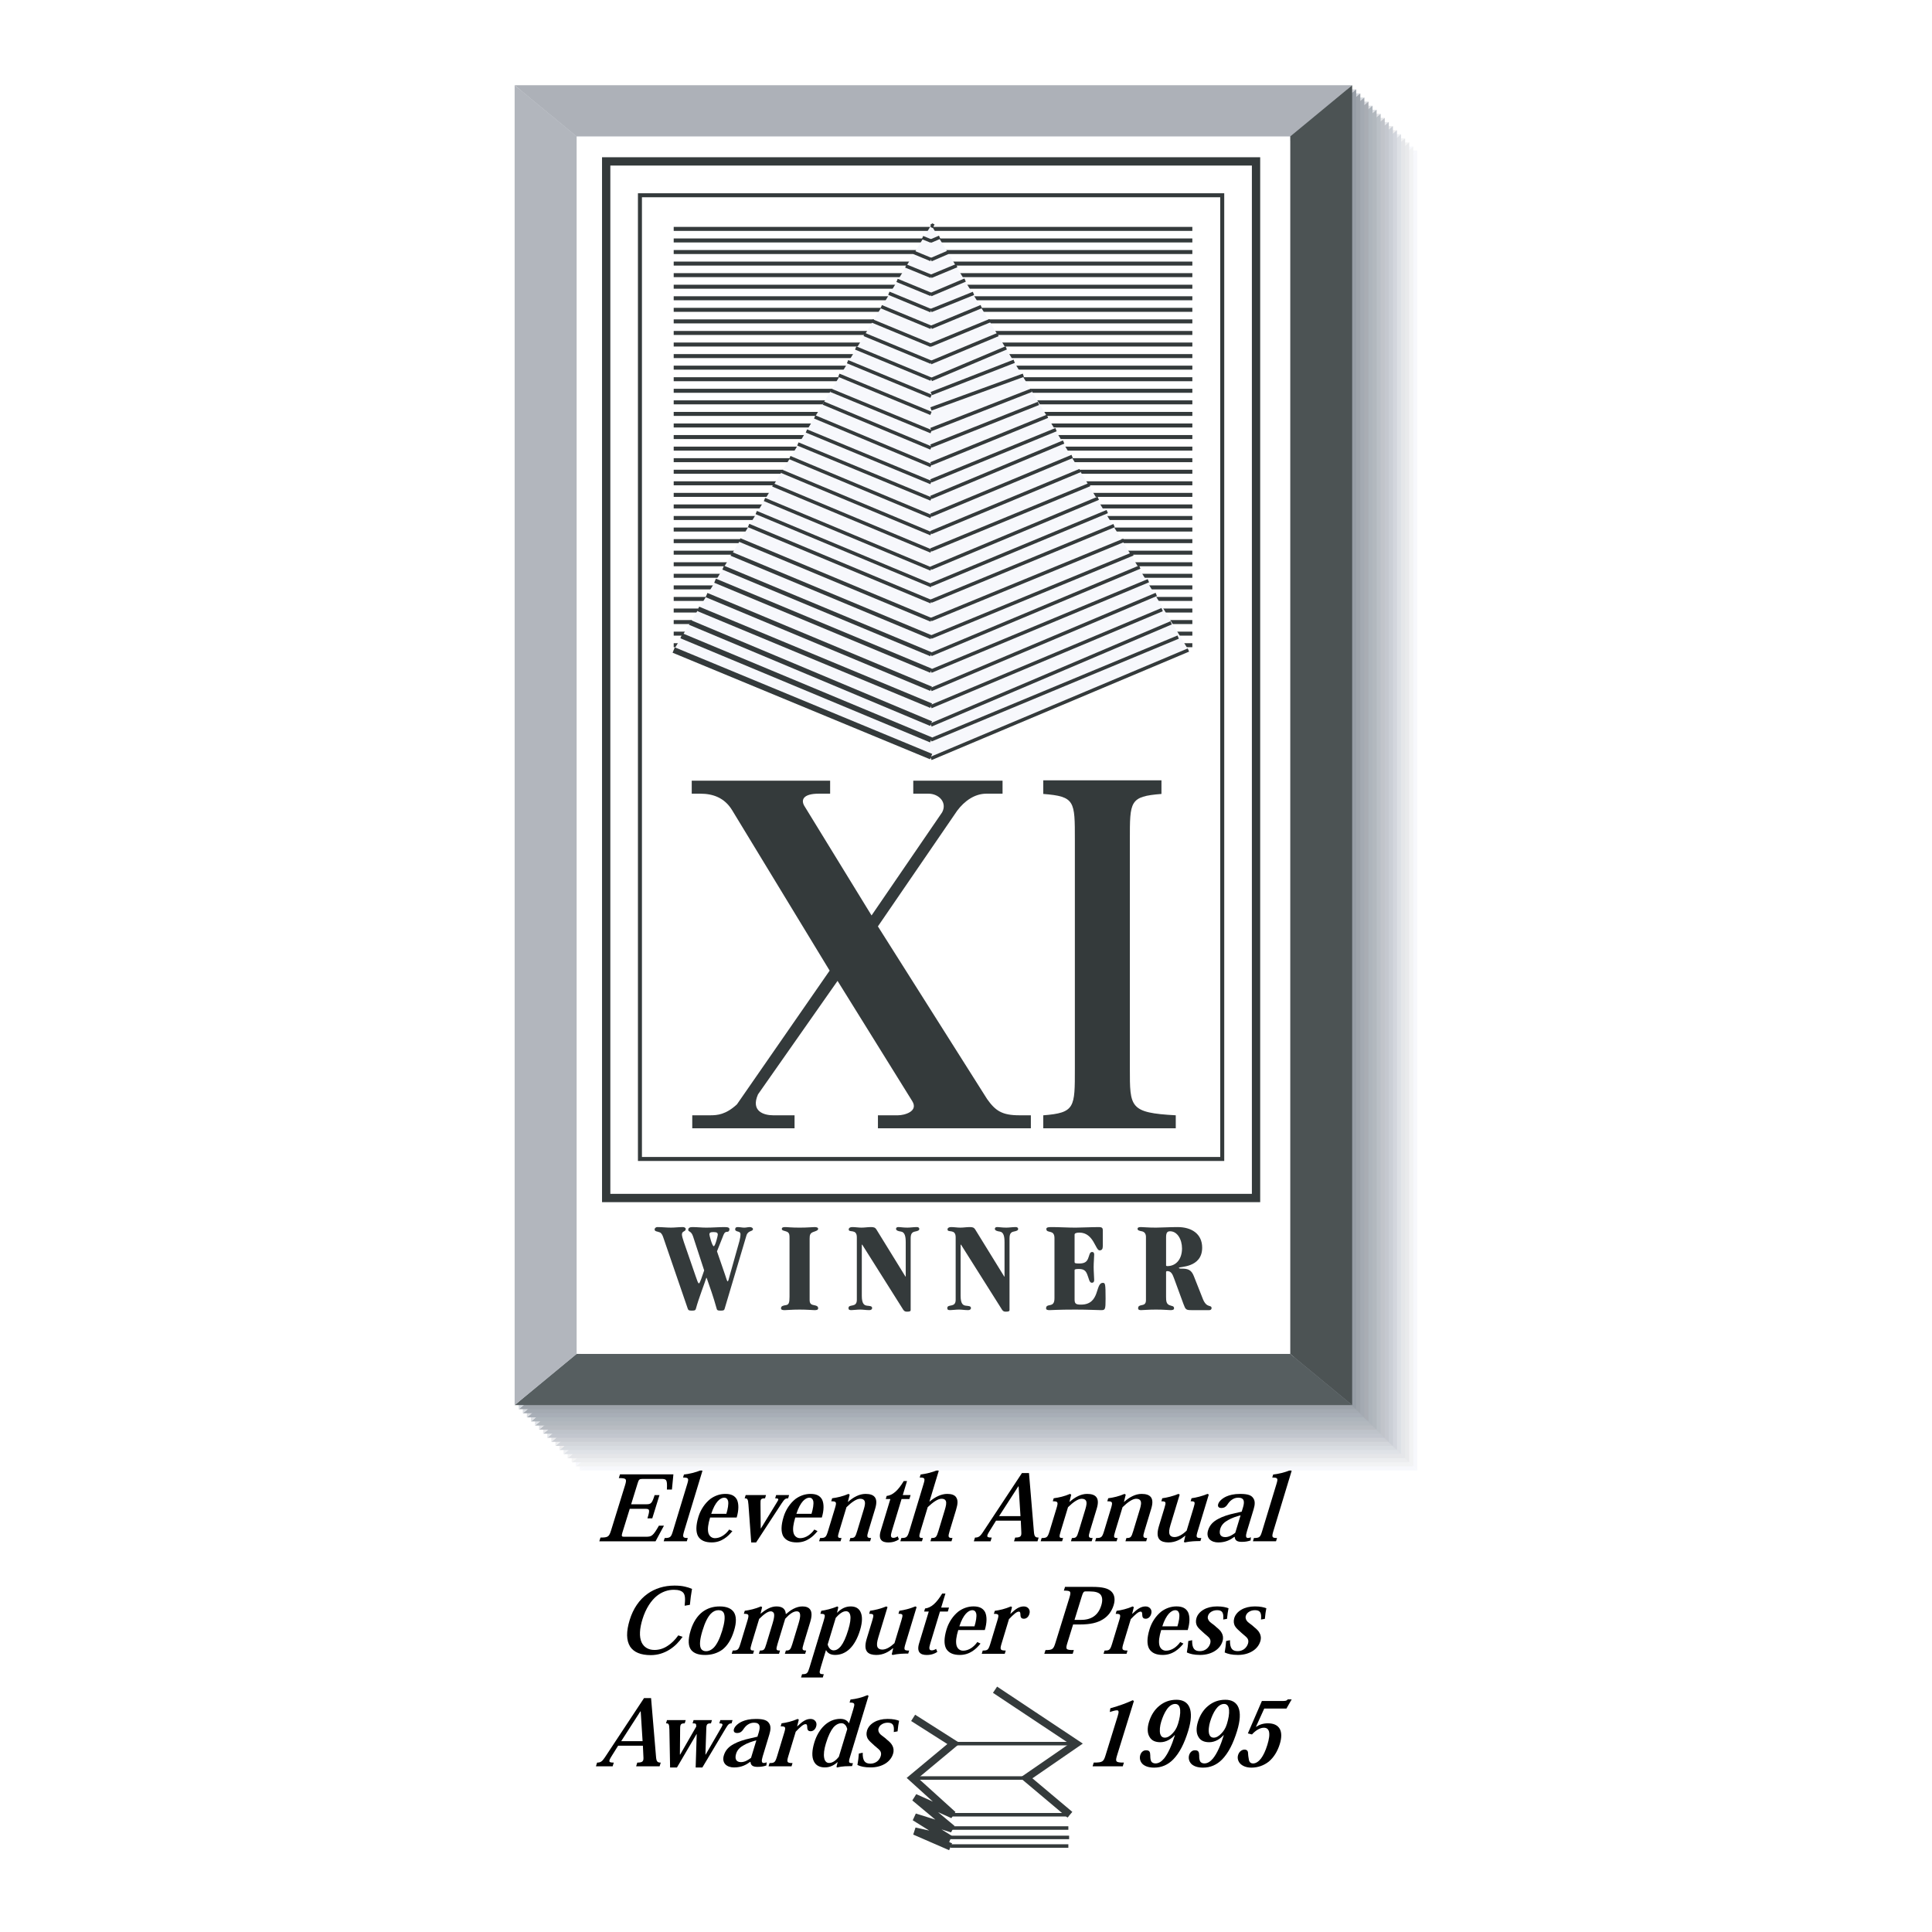 <?xml version="1.0" encoding="utf-8"?>
<!-- Generator: Adobe Illustrator 13.0.0, SVG Export Plug-In . SVG Version: 6.00 Build 14948)  -->
<!DOCTYPE svg PUBLIC "-//W3C//DTD SVG 1.0//EN" "http://www.w3.org/TR/2001/REC-SVG-20010904/DTD/svg10.dtd">
<svg version="1.0" id="Layer_1" xmlns="http://www.w3.org/2000/svg" xmlns:xlink="http://www.w3.org/1999/xlink" x="0px" y="0px"
	 width="192.756px" height="192.756px" viewBox="0 0 192.756 192.756" enable-background="new 0 0 192.756 192.756"
	 xml:space="preserve">
<g>
	<polygon fill-rule="evenodd" clip-rule="evenodd" fill="#FFFFFF" points="0,0 192.756,0 192.756,192.756 0,192.756 0,0 	"/>
	<path fill-rule="evenodd" clip-rule="evenodd" d="M59.795,153.775l0.115-0.373c0.761,0,0.861-0.078,1.063-0.734l1.382-4.465
		c0.204-0.656,0.147-0.734-0.614-0.734l0.115-0.371h5.329l-0.147,1.516h-0.503c0.055-1.023-0.05-1.062-0.581-1.062h-1.845
		c-0.328,0-0.376,0.064-0.493,0.438l-0.646,2.09h1.54c0.437,0,0.55-0.102,0.801-0.912h0.485l-0.718,2.316h-0.483
		c0.271-0.875,0.217-0.949-0.22-0.949H62.83l-0.74,2.391c-0.111,0.355-0.039,0.396,0.163,0.396h2.181
		c0.567,0,0.709-0.057,1.308-1.109h0.503l-0.842,1.564H59.795L59.795,153.775L59.795,153.775z"/>
	<path fill-rule="evenodd" clip-rule="evenodd" d="M68.565,148.064c0.168-0.559,0.156-0.65-0.416-0.65l0.089-0.301
		c0.534-0.059,1.111-0.195,1.73-0.438l0.114,0.068l-1.817,5.986c-0.185,0.619-0.167,0.719,0.356,0.719l-0.098,0.326h-2.308
		l0.1-0.326c0.579,0,0.643-0.1,0.833-0.725L68.565,148.064L68.565,148.064L68.565,148.064z"/>
	<path fill-rule="evenodd" clip-rule="evenodd" d="M70.845,151.408c-0.194,0.641-0.268,1.145-0.172,1.531
		c0.093,0.334,0.349,0.525,0.66,0.525c0.263,0,0.551-0.086,0.822-0.27c0.21-0.146,0.418-0.334,0.597-0.592l0.317,0.156
		c-0.223,0.277-0.485,0.549-0.818,0.76c-0.34,0.223-0.751,0.371-1.246,0.369c-0.622,0-1.109-0.176-1.372-0.639
		c-0.206-0.412-0.221-1.023,0.05-1.918c0.221-0.725,0.655-1.355,1.178-1.771c0.439-0.326,0.957-0.512,1.507-0.512
		c0.591,0,0.956,0.189,1.158,0.574c0.196,0.422,0.186,1.068-0.029,1.785H70.845L70.845,151.408L70.845,151.408L70.845,151.408z
		 M72.469,151.033c0.146-0.484,0.236-0.977,0.174-1.277c-0.056-0.197-0.164-0.332-0.401-0.332c-0.183,0-0.41,0.109-0.63,0.346
		c-0.229,0.254-0.464,0.672-0.652,1.264H72.469L72.469,151.033L72.469,151.033z"/>
	<path fill-rule="evenodd" clip-rule="evenodd" d="M74.949,153.889l-0.275-3.762c-0.044-0.594-0.112-0.637-0.378-0.637l0.101-0.326
		h2.029l-0.098,0.326c-0.424,0-0.463,0.092-0.453,0.527l0.023,2.473h0.02l1.603-2.617c0.191-0.299,0.208-0.383-0.183-0.383
		l0.099-0.326h1.293l-0.098,0.326c-0.247,0-0.347,0.049-0.632,0.477l-2.562,3.922H74.949L74.949,153.889L74.949,153.889z"/>
	<path fill-rule="evenodd" clip-rule="evenodd" d="M79.342,151.408c-0.193,0.641-0.269,1.145-0.172,1.531
		c0.092,0.334,0.346,0.525,0.659,0.525c0.263,0,0.553-0.086,0.823-0.27c0.211-0.146,0.417-0.334,0.595-0.592l0.317,0.156
		c-0.223,0.277-0.485,0.549-0.815,0.76c-0.343,0.223-0.753,0.371-1.248,0.369c-0.619,0-1.107-0.176-1.372-0.639
		c-0.206-0.412-0.221-1.023,0.052-1.918c0.221-0.725,0.655-1.355,1.176-1.771c0.44-0.326,0.958-0.512,1.508-0.512
		c0.593,0,0.956,0.189,1.16,0.574c0.196,0.422,0.186,1.068-0.033,1.785H79.342L79.342,151.408L79.342,151.408L79.342,151.408z
		 M80.965,151.033c0.146-0.484,0.236-0.977,0.174-1.277c-0.056-0.197-0.164-0.332-0.4-0.332c-0.183,0-0.408,0.109-0.631,0.346
		c-0.229,0.254-0.462,0.672-0.653,1.264H80.965L80.965,151.033L80.965,151.033z"/>
	<path fill-rule="evenodd" clip-rule="evenodd" d="M86.641,152.746c-0.178,0.588-0.167,0.703,0.269,0.703l-0.098,0.326h-2.069
		l0.098-0.326c0.437,0,0.49-0.07,0.689-0.725l0.661-2.178c0.106-0.352,0.158-0.652,0.048-0.832
		c-0.074-0.115-0.203-0.182-0.431-0.182c-0.348,0-0.846,0.34-1.356,0.844l-0.713,2.354c-0.198,0.652-0.198,0.719,0.22,0.719
		l-0.098,0.326h-2.14l0.099-0.326c0.535,0,0.604-0.078,0.8-0.725l0.68-2.238c0.19-0.625,0.157-0.705-0.369-0.701l0.092-0.303
		c0.501-0.064,1.08-0.195,1.626-0.434l0.123,0.07l-0.179,0.725h0.019c0.548-0.488,1.146-0.795,1.743-0.795
		c0.447,0,0.755,0.104,0.923,0.322c0.18,0.23,0.206,0.596,0.038,1.148L86.641,152.746L86.641,152.746L86.641,152.746z"/>
	<path fill-rule="evenodd" clip-rule="evenodd" d="M88.463,149.25c0.593-0.062,1.137-0.533,1.704-1.486h0.327l-0.425,1.4h0.781
		l-0.119,0.393h-0.782l-0.972,3.203c-0.145,0.473-0.123,0.67,0.161,0.67c0.136,0,0.278-0.049,0.425-0.148l0.122,0.301
		c-0.263,0.182-0.598,0.307-1.067,0.307c-0.607,0-1.019-0.271-0.751-1.154l0.965-3.178h-0.46L88.463,149.25L88.463,149.25
		L88.463,149.25z"/>
	<path fill-rule="evenodd" clip-rule="evenodd" d="M92.137,148.078c0.18-0.59,0.142-0.664-0.379-0.664l0.093-0.301
		c0.513-0.07,1.098-0.199,1.693-0.438l0.115,0.072l-0.93,3.064h0.021c0.537-0.455,1.155-0.764,1.754-0.764
		c0.416,0,0.723,0.102,0.872,0.312c0.218,0.301,0.194,0.67,0.005,1.295l-0.631,2.078c-0.183,0.605-0.171,0.715,0.278,0.715
		l-0.098,0.326H92.83l0.097-0.326c0.44,0,0.509-0.07,0.708-0.725l0.61-2.016c0.143-0.467,0.206-0.762,0.117-0.967
		c-0.064-0.135-0.197-0.209-0.423-0.209c-0.381,0-0.871,0.361-1.38,0.84l-0.714,2.357c-0.199,0.652-0.165,0.719,0.236,0.719
		l-0.098,0.326h-2.155l0.1-0.326c0.535,0,0.606-0.086,0.802-0.725L92.137,148.078L92.137,148.078L92.137,148.078z"/>
	<path fill-rule="evenodd" clip-rule="evenodd" d="M99.372,151.719l-0.625,1.006c-0.359,0.574-0.355,0.678,0.197,0.678l-0.115,0.373
		h-1.668l0.113-0.373c0.326,0,0.494-0.088,0.769-0.506l3.917-5.93h0.703l0.486,5.803c0.04,0.533,0.134,0.633,0.477,0.633
		l-0.114,0.373h-2.343l0.116-0.373c0.57,0,0.641-0.146,0.61-0.594l-0.05-1.09H99.372L99.372,151.719L99.372,151.719L99.372,151.719z
		 M101.628,148.297h-0.034l-1.913,2.967h2.133L101.628,148.297L101.628,148.297L101.628,148.297z"/>
	<path fill-rule="evenodd" clip-rule="evenodd" d="M108.745,152.746c-0.178,0.588-0.165,0.703,0.269,0.703l-0.099,0.326h-2.067
		l0.098-0.326c0.436,0,0.49-0.07,0.688-0.725l0.661-2.178c0.106-0.352,0.157-0.652,0.049-0.832
		c-0.075-0.115-0.204-0.182-0.432-0.182c-0.35,0-0.846,0.34-1.356,0.844l-0.715,2.354c-0.195,0.652-0.199,0.719,0.224,0.719
		l-0.099,0.326h-2.141l0.1-0.326c0.534,0,0.605-0.078,0.802-0.725l0.679-2.238c0.189-0.625,0.154-0.705-0.369-0.701l0.091-0.303
		c0.501-0.064,1.082-0.195,1.625-0.434l0.124,0.07l-0.177,0.725h0.016c0.548-0.488,1.146-0.795,1.743-0.795
		c0.447,0,0.756,0.104,0.924,0.322c0.181,0.23,0.207,0.596,0.039,1.148L108.745,152.746L108.745,152.746L108.745,152.746z"/>
	<path fill-rule="evenodd" clip-rule="evenodd" d="M114.184,152.746c-0.18,0.588-0.166,0.703,0.268,0.703l-0.098,0.326h-2.069
		l0.098-0.326c0.438,0,0.49-0.07,0.689-0.725l0.661-2.178c0.105-0.352,0.158-0.652,0.048-0.832
		c-0.074-0.115-0.204-0.182-0.432-0.182c-0.347,0-0.844,0.34-1.354,0.844l-0.716,2.354c-0.196,0.652-0.198,0.719,0.223,0.719
		l-0.099,0.326h-2.141l0.1-0.326c0.534,0,0.605-0.078,0.802-0.725l0.679-2.238c0.19-0.625,0.156-0.705-0.369-0.701l0.093-0.303
		c0.501-0.064,1.08-0.195,1.625-0.434l0.123,0.07l-0.178,0.725h0.018c0.548-0.488,1.145-0.795,1.742-0.795
		c0.448,0,0.755,0.104,0.925,0.322c0.179,0.23,0.205,0.596,0.037,1.148L114.184,152.746L114.184,152.746L114.184,152.746z"/>
	<path fill-rule="evenodd" clip-rule="evenodd" d="M119.766,153.752c-0.256,0-0.499,0.006-0.74,0.023
		c-0.267,0.018-0.532,0.051-0.812,0.113l-0.097-0.051l0.144-0.615h-0.025c-0.418,0.357-0.956,0.666-1.655,0.666
		c-0.407,0-0.716-0.09-0.899-0.293c-0.226-0.256-0.251-0.688-0.058-1.328l0.551-1.814c0.183-0.6,0.169-0.668-0.308-0.668
		l0.092-0.303c0.453-0.059,1.064-0.205,1.614-0.434l0.126,0.066l-0.917,3.023c-0.131,0.434-0.174,0.738-0.09,0.951
		c0.071,0.174,0.242,0.266,0.48,0.266c0.382,0,0.796-0.238,1.22-0.641l0.688-2.27c0.185-0.605,0.166-0.66-0.29-0.66l0.091-0.303
		c0.46-0.061,1.054-0.209,1.596-0.434l0.126,0.066l-1.103,3.639c-0.193,0.629-0.171,0.701,0.356,0.701L119.766,153.752
		L119.766,153.752L119.766,153.752z"/>
	<path fill-rule="evenodd" clip-rule="evenodd" d="M124.401,152.799c-0.145,0.475-0.093,0.648,0.109,0.648
		c0.092,0,0.194-0.027,0.291-0.074l-0.028,0.316c-0.255,0.09-0.512,0.143-0.883,0.143c-0.486,0-0.677-0.162-0.703-0.498h-0.036
		c-0.404,0.299-0.871,0.555-1.606,0.555c-0.333,0-0.654-0.098-0.861-0.307c-0.191-0.197-0.277-0.5-0.154-0.9
		c0.146-0.48,0.458-0.854,1.013-1.141c0.42-0.229,0.983-0.424,1.677-0.57l0.663-0.152l0.133-0.432
		c0.08-0.27,0.116-0.508,0.062-0.678c-0.065-0.188-0.231-0.285-0.535-0.285c-0.271,0-0.463,0.08-0.657,0.217
		c-0.163,0.113-0.299,0.275-0.443,0.492c-0.138,0.199-0.301,0.318-0.597,0.318s-0.369-0.184-0.307-0.389
		c0.084-0.277,0.394-0.566,0.808-0.756c0.323-0.143,0.741-0.258,1.389-0.258c0.782,0,1.128,0.139,1.314,0.443
		c0.181,0.262,0.164,0.633,0.023,1.094L124.401,152.799L124.401,152.799L124.401,152.799L124.401,152.799z M123.772,151.184
		c-0.423,0.113-0.865,0.254-1.229,0.469c-0.372,0.201-0.666,0.453-0.794,0.871c-0.074,0.254-0.074,0.461,0.005,0.607
		c0.079,0.141,0.238,0.227,0.486,0.227c0.401,0,0.745-0.24,1.002-0.428L123.772,151.184L123.772,151.184L123.772,151.184z"/>
	<path fill-rule="evenodd" clip-rule="evenodd" d="M127.351,148.064c0.168-0.559,0.157-0.65-0.417-0.65l0.092-0.301
		c0.534-0.059,1.109-0.195,1.728-0.438l0.115,0.068l-1.815,5.986c-0.188,0.619-0.166,0.719,0.357,0.719l-0.102,0.326h-2.304
		l0.098-0.326c0.581,0,0.645-0.1,0.833-0.725L127.351,148.064L127.351,148.064L127.351,148.064z"/>
	<path fill-rule="evenodd" clip-rule="evenodd" d="M68.103,163.309c-0.378,0.533-0.793,0.953-1.283,1.262
		c-0.58,0.371-1.222,0.561-1.891,0.561c-1.01,0-1.687-0.291-2.056-0.84c-0.397-0.637-0.405-1.51-0.043-2.686
		c0.342-1.107,0.949-2.01,1.791-2.605c0.71-0.506,1.62-0.807,2.67-0.807c0.403,0,0.737,0.029,1.066,0.109
		c0.24,0.053,0.464,0.127,0.686,0.221c-0.09,0.518-0.164,1.027-0.213,1.588l-0.523,0.092c0.066-0.654,0.064-1.066-0.138-1.297
		c-0.16-0.18-0.435-0.295-0.94-0.295c-0.593,0-1.167,0.195-1.689,0.605c-0.575,0.461-1.108,1.254-1.439,2.326
		c-0.288,0.932-0.352,1.758-0.078,2.336c0.218,0.451,0.659,0.736,1.27,0.736c0.446,0,0.884-0.121,1.307-0.402
		c0.387-0.246,0.747-0.594,1.074-1.053L68.103,163.309L68.103,163.309L68.103,163.309z"/>
	<path fill-rule="evenodd" clip-rule="evenodd" d="M70.32,165.115c-0.607,0-1.049-0.148-1.332-0.463
		c-0.329-0.383-0.373-1.027-0.082-1.986c0.248-0.818,0.665-1.459,1.204-1.865c0.475-0.34,1.013-0.527,1.693-0.527
		c0.684,0,1.136,0.189,1.402,0.555c0.271,0.402,0.285,1.029,0.039,1.838c-0.288,0.949-0.698,1.555-1.188,1.928
		c-0.505,0.359-1.08,0.521-1.727,0.521H70.32L70.32,165.115L70.32,165.115L70.32,165.115z M71.68,160.648
		c-0.269,0-0.52,0.109-0.759,0.35c-0.307,0.326-0.583,0.857-0.837,1.697c-0.259,0.846-0.296,1.389-0.185,1.699
		c0.083,0.223,0.271,0.346,0.549,0.346c0.275,0,0.533-0.123,0.755-0.346c0.304-0.309,0.591-0.854,0.85-1.699
		c0.253-0.84,0.297-1.371,0.188-1.697c-0.087-0.24-0.278-0.35-0.551-0.35H71.68L71.68,160.648L71.68,160.648z"/>
	<path fill-rule="evenodd" clip-rule="evenodd" d="M80.178,163.99c-0.188,0.613-0.147,0.684,0.252,0.684l-0.098,0.324h-2.025
		l0.101-0.324c0.379,0,0.466-0.074,0.641-0.645l0.629-2.072c0.104-0.35,0.172-0.65,0.152-0.863c-0.021-0.209-0.122-0.33-0.349-0.33
		c-0.331,0-0.708,0.264-1.142,0.744l-0.755,2.482c-0.19,0.633-0.156,0.684,0.239,0.684l-0.098,0.324h-2.009l0.098-0.324
		c0.409,0,0.465-0.064,0.641-0.645l0.623-2.053c0.128-0.428,0.188-0.721,0.155-0.941c-0.03-0.152-0.14-0.271-0.343-0.271
		c-0.271,0-0.653,0.262-1.15,0.758l-0.749,2.465c-0.188,0.621-0.16,0.688,0.242,0.688l-0.098,0.324h-2.133l0.1-0.324
		c0.52,0,0.584-0.074,0.783-0.725l0.68-2.24c0.19-0.625,0.158-0.703-0.351-0.699l0.09-0.303c0.477-0.064,1.061-0.195,1.617-0.434
		l0.116,0.072l-0.159,0.648h0.017c0.434-0.365,0.989-0.721,1.568-0.721c0.342,0,0.575,0.084,0.723,0.227
		c0.13,0.129,0.202,0.301,0.21,0.523h0.038c0.415-0.363,0.977-0.75,1.627-0.75c0.362,0,0.652,0.105,0.797,0.357
		c0.146,0.244,0.151,0.621-0.023,1.197L80.178,163.99L80.178,163.99L80.178,163.99z"/>
	<path fill-rule="evenodd" clip-rule="evenodd" d="M81.886,166.35c-0.184,0.607-0.16,0.686,0.303,0.686l-0.098,0.326h-2.169
		l0.099-0.326c0.498,0,0.564-0.082,0.75-0.691l1.406-4.635c0.187-0.619,0.183-0.699-0.328-0.699l0.092-0.303
		c0.428-0.055,1.047-0.205,1.6-0.434l0.098,0.076l-0.126,0.547h0.014c0.408-0.402,0.825-0.623,1.352-0.623
		c0.429,0,0.781,0.15,0.97,0.539c0.19,0.371,0.224,0.953-0.043,1.836c-0.25,0.814-0.6,1.451-1.05,1.877
		c-0.405,0.377-0.883,0.586-1.433,0.586c-0.494,0-0.764-0.205-0.901-0.469h-0.018L81.886,166.35L81.886,166.35L81.886,166.35
		L81.886,166.35z M82.577,164.072c0.088,0.346,0.31,0.586,0.603,0.586c0.215,0,0.464-0.111,0.725-0.434
		c0.241-0.312,0.483-0.812,0.724-1.607c0.203-0.676,0.264-1.143,0.205-1.443c-0.057-0.291-0.212-0.422-0.438-0.422
		c-0.355,0-0.72,0.332-1.013,0.66L82.577,164.072L82.577,164.072L82.577,164.072z"/>
	<path fill-rule="evenodd" clip-rule="evenodd" d="M90.616,164.977c-0.254,0-0.497,0.006-0.739,0.021
		c-0.266,0.021-0.533,0.053-0.812,0.117l-0.096-0.053l0.145-0.617h-0.028c-0.419,0.359-0.953,0.67-1.654,0.67
		c-0.409,0-0.716-0.092-0.899-0.295c-0.225-0.256-0.253-0.686-0.059-1.326l0.553-1.816c0.181-0.6,0.167-0.668-0.311-0.668
		l0.092-0.303c0.453-0.059,1.065-0.205,1.616-0.434l0.124,0.066l-0.917,3.023c-0.13,0.434-0.174,0.738-0.09,0.953
		c0.072,0.17,0.244,0.264,0.48,0.264c0.383,0,0.797-0.24,1.222-0.641l0.689-2.27c0.182-0.604,0.164-0.66-0.292-0.66l0.092-0.303
		c0.458-0.061,1.054-0.207,1.594-0.434l0.126,0.066l-1.104,3.637c-0.191,0.631-0.17,0.703,0.357,0.703L90.616,164.977
		L90.616,164.977L90.616,164.977z"/>
	<path fill-rule="evenodd" clip-rule="evenodd" d="M92.295,160.477c0.592-0.062,1.137-0.533,1.706-1.486h0.325l-0.425,1.4h0.781
		l-0.118,0.391h-0.782l-0.972,3.205c-0.145,0.471-0.125,0.67,0.16,0.67c0.136,0,0.278-0.051,0.424-0.148l0.122,0.301
		c-0.262,0.182-0.596,0.307-1.067,0.307c-0.607,0-1.017-0.273-0.751-1.156l0.965-3.178h-0.461L92.295,160.477L92.295,160.477
		L92.295,160.477z"/>
	<path fill-rule="evenodd" clip-rule="evenodd" d="M95.603,162.633c-0.194,0.641-0.268,1.146-0.171,1.531
		c0.092,0.336,0.346,0.525,0.658,0.525c0.262,0,0.553-0.086,0.823-0.268c0.21-0.146,0.417-0.336,0.595-0.594l0.317,0.154
		c-0.223,0.279-0.485,0.551-0.815,0.764c-0.343,0.221-0.754,0.369-1.248,0.369c-0.619,0-1.108-0.176-1.373-0.641
		c-0.207-0.41-0.22-1.023,0.05-1.918c0.223-0.727,0.657-1.355,1.177-1.77c0.44-0.326,0.958-0.514,1.509-0.514
		c0.592,0,0.955,0.189,1.16,0.576c0.196,0.42,0.186,1.066-0.032,1.783H95.603L95.603,162.633L95.603,162.633L95.603,162.633z
		 M97.225,162.258c0.146-0.484,0.237-0.975,0.174-1.275c-0.055-0.199-0.164-0.334-0.4-0.334c-0.185,0-0.409,0.109-0.631,0.348
		c-0.229,0.252-0.463,0.67-0.652,1.262H97.225L97.225,162.258L97.225,162.258z"/>
	<path fill-rule="evenodd" clip-rule="evenodd" d="M100.82,161.01c0.53-0.512,0.889-0.736,1.325-0.736
		c0.218,0,0.375,0.084,0.482,0.217c0.105,0.135,0.142,0.322,0.074,0.537c-0.087,0.289-0.294,0.475-0.555,0.475
		c-0.192,0-0.325-0.094-0.333-0.348c-0.007-0.283-0.038-0.363-0.171-0.363c-0.208,0-0.508,0.262-0.977,0.752l-0.731,2.414
		c-0.188,0.619-0.157,0.717,0.409,0.717l-0.098,0.324h-2.295l0.098-0.324c0.502,0,0.569-0.064,0.77-0.723l0.689-2.277
		c0.184-0.602,0.149-0.662-0.347-0.662l0.092-0.301c0.473-0.062,1.042-0.193,1.606-0.438l0.112,0.072l-0.167,0.664H100.82
		L100.82,161.01L100.82,161.01z"/>
	<path fill-rule="evenodd" clip-rule="evenodd" d="M106.685,159.434c0.202-0.658,0.164-0.738-0.543-0.738l0.117-0.373h2.723
		c1.021,0,1.554,0.145,1.883,0.445c0.32,0.297,0.431,0.777,0.244,1.377c-0.188,0.611-0.545,1.1-1.085,1.426
		c-0.541,0.326-1.189,0.504-2.333,0.504h-0.627l-0.563,1.814c-0.205,0.666-0.182,0.738,0.637,0.738l-0.115,0.371h-2.83l0.116-0.371
		c0.705,0,0.794-0.08,0.997-0.738L106.685,159.434L106.685,159.434L106.685,159.434L106.685,159.434z M108.312,158.775
		c-0.198,0-0.256,0.084-0.39,0.518l-0.719,2.326h0.611c0.474,0,0.945-0.084,1.333-0.361c0.308-0.227,0.561-0.547,0.729-1.09
		c0.145-0.469,0.112-0.838-0.07-1.068c-0.188-0.227-0.545-0.324-1.09-0.324H108.312L108.312,158.775L108.312,158.775z"/>
	<path fill-rule="evenodd" clip-rule="evenodd" d="M112.971,161.01c0.53-0.512,0.887-0.736,1.325-0.736
		c0.214,0,0.373,0.084,0.479,0.217c0.109,0.135,0.144,0.322,0.077,0.537c-0.086,0.289-0.293,0.475-0.553,0.475
		c-0.194,0-0.324-0.094-0.332-0.348c-0.009-0.283-0.04-0.363-0.173-0.363c-0.209,0-0.506,0.262-0.978,0.752l-0.731,2.414
		c-0.187,0.619-0.158,0.717,0.409,0.717l-0.098,0.324h-2.294l0.098-0.324c0.502,0,0.567-0.064,0.768-0.723l0.692-2.277
		c0.182-0.602,0.148-0.662-0.348-0.662l0.09-0.301c0.474-0.062,1.043-0.193,1.606-0.438l0.114,0.072l-0.168,0.664H112.971
		L112.971,161.01L112.971,161.01z"/>
	<path fill-rule="evenodd" clip-rule="evenodd" d="M115.85,162.633c-0.195,0.641-0.27,1.146-0.173,1.531
		c0.092,0.336,0.347,0.525,0.658,0.525c0.263,0,0.553-0.086,0.824-0.268c0.21-0.146,0.417-0.336,0.595-0.594l0.315,0.154
		c-0.221,0.279-0.483,0.551-0.814,0.764c-0.343,0.221-0.753,0.369-1.248,0.369c-0.618,0-1.107-0.176-1.369-0.641
		c-0.208-0.41-0.222-1.023,0.05-1.918c0.22-0.727,0.654-1.355,1.176-1.77c0.44-0.326,0.958-0.514,1.509-0.514
		c0.592,0,0.955,0.189,1.158,0.576c0.196,0.42,0.188,1.066-0.032,1.783H115.85L115.85,162.633L115.85,162.633L115.85,162.633z
		 M117.473,162.258c0.146-0.484,0.237-0.975,0.174-1.275c-0.057-0.199-0.162-0.334-0.4-0.334c-0.184,0-0.41,0.109-0.632,0.348
		c-0.228,0.252-0.463,0.67-0.651,1.262H117.473L117.473,162.258L117.473,162.258z"/>
	<path fill-rule="evenodd" clip-rule="evenodd" d="M122.04,161.58c0.065-0.707-0.109-0.932-0.615-0.932
		c-0.213,0-0.414,0.057-0.577,0.158c-0.164,0.1-0.274,0.236-0.326,0.412c-0.066,0.213,0.008,0.406,0.17,0.578
		c0.188,0.174,0.478,0.35,0.655,0.535c0.24,0.189,0.449,0.385,0.555,0.607c0.115,0.213,0.168,0.482,0.068,0.814
		c-0.118,0.389-0.378,0.721-0.746,0.957c-0.389,0.252-0.886,0.404-1.491,0.404c-0.61,0-1.011-0.102-1.322-0.248
		c0.076-0.408,0.114-0.74,0.146-1.141l0.382-0.082c-0.018,0.83,0.239,1.092,0.773,1.092c0.245,0,0.474-0.076,0.651-0.211
		c0.171-0.133,0.307-0.316,0.377-0.543c0.051-0.174,0.043-0.318-0.022-0.457c-0.089-0.178-0.277-0.301-0.613-0.596
		c-0.294-0.281-0.54-0.461-0.678-0.707c-0.107-0.211-0.152-0.469-0.054-0.791c0.095-0.318,0.333-0.619,0.718-0.84
		c0.338-0.197,0.791-0.318,1.339-0.318s0.898,0.092,1.141,0.184c-0.059,0.273-0.11,0.6-0.152,1.059L122.04,161.58L122.04,161.58
		L122.04,161.58z"/>
	<path fill-rule="evenodd" clip-rule="evenodd" d="M125.812,161.58c0.068-0.707-0.106-0.932-0.611-0.932
		c-0.216,0-0.416,0.057-0.578,0.158c-0.165,0.1-0.274,0.236-0.328,0.412c-0.064,0.213,0.011,0.406,0.172,0.578
		c0.184,0.174,0.476,0.35,0.655,0.535c0.24,0.189,0.446,0.385,0.553,0.607c0.114,0.213,0.169,0.482,0.067,0.814
		c-0.118,0.389-0.375,0.721-0.743,0.957c-0.391,0.252-0.889,0.404-1.491,0.404c-0.613,0-1.014-0.102-1.321-0.248
		c0.076-0.408,0.113-0.74,0.145-1.141l0.383-0.082c-0.017,0.83,0.236,1.092,0.773,1.092c0.245,0,0.471-0.076,0.651-0.211
		c0.17-0.133,0.307-0.316,0.375-0.543c0.052-0.174,0.045-0.318-0.02-0.457c-0.09-0.178-0.279-0.301-0.615-0.596
		c-0.293-0.281-0.541-0.461-0.676-0.707c-0.107-0.211-0.154-0.469-0.058-0.791c0.098-0.318,0.335-0.619,0.72-0.84
		c0.339-0.197,0.79-0.318,1.339-0.318c0.548,0,0.899,0.092,1.139,0.184c-0.056,0.273-0.107,0.6-0.148,1.059L125.812,161.58
		L125.812,161.58L125.812,161.58z"/>
	<path fill-rule="evenodd" clip-rule="evenodd" d="M61.67,174.17l-0.627,1.004c-0.359,0.574-0.357,0.68,0.196,0.68l-0.116,0.371
		h-1.666l0.116-0.371c0.323,0,0.492-0.09,0.766-0.506l3.917-5.93h0.702l0.49,5.803c0.038,0.533,0.133,0.633,0.476,0.633
		l-0.115,0.371h-2.341l0.114-0.371c0.571,0,0.643-0.146,0.611-0.596l-0.051-1.088H61.67L61.67,174.17L61.67,174.17L61.67,174.17z
		 M63.924,170.748h-0.036l-1.91,2.967h2.133L63.924,170.748L63.924,170.748L63.924,170.748z"/>
	<path fill-rule="evenodd" clip-rule="evenodd" d="M70.073,176.344h-0.667l0.104-3.336h-0.016l-1.955,3.336h-0.683l-0.07-3.762
		c-0.017-0.604-0.074-0.643-0.337-0.643l0.097-0.324h1.867l-0.099,0.324c-0.382,0-0.457,0.094-0.457,0.553l-0.023,2.559h0.028
		l1.602-2.791l-0.01-0.17c-0.012-0.127-0.078-0.15-0.356-0.15l0.1-0.324h1.833l-0.098,0.324c-0.364,0-0.455,0.074-0.465,0.498
		l-0.088,2.613h0.026l1.578-2.73c0.167-0.279,0.144-0.381-0.216-0.381l0.098-0.324h1.219l-0.098,0.324
		c-0.224,0-0.331,0.078-0.564,0.469L70.073,176.344L70.073,176.344L70.073,176.344z"/>
	<path fill-rule="evenodd" clip-rule="evenodd" d="M76.09,175.25c-0.145,0.475-0.092,0.646,0.11,0.646
		c0.092,0,0.194-0.027,0.291-0.072l-0.028,0.316c-0.255,0.09-0.51,0.141-0.884,0.141c-0.486,0-0.676-0.162-0.703-0.496h-0.036
		c-0.405,0.299-0.872,0.553-1.606,0.553c-0.332,0-0.655-0.096-0.861-0.305c-0.191-0.199-0.276-0.502-0.154-0.902
		c0.146-0.48,0.458-0.854,1.012-1.141c0.419-0.227,0.985-0.422,1.677-0.568l0.663-0.154l0.132-0.43c0.08-0.27,0.115-0.51,0.062-0.68
		c-0.066-0.186-0.231-0.285-0.535-0.285c-0.271,0-0.462,0.082-0.658,0.217c-0.163,0.115-0.298,0.275-0.442,0.496
		c-0.139,0.197-0.301,0.316-0.597,0.316s-0.369-0.184-0.307-0.391c0.084-0.275,0.396-0.566,0.807-0.754
		c0.323-0.143,0.742-0.258,1.391-0.258c0.782,0,1.128,0.141,1.314,0.441c0.18,0.264,0.164,0.633,0.024,1.094L76.09,175.25
		L76.09,175.25L76.09,175.25L76.09,175.25z M75.462,173.633c-0.424,0.115-0.866,0.256-1.228,0.469
		c-0.374,0.203-0.667,0.455-0.793,0.873c-0.076,0.254-0.076,0.461,0.003,0.605c0.079,0.143,0.238,0.227,0.485,0.227
		c0.403,0,0.748-0.238,1.003-0.428L75.462,173.633L75.462,173.633L75.462,173.633z"/>
	<path fill-rule="evenodd" clip-rule="evenodd" d="M79.547,172.236c0.53-0.512,0.886-0.736,1.323-0.736
		c0.218,0,0.375,0.084,0.481,0.215c0.108,0.135,0.144,0.32,0.078,0.537c-0.089,0.291-0.294,0.475-0.555,0.475
		c-0.195,0-0.325-0.096-0.333-0.348c-0.008-0.283-0.041-0.361-0.172-0.361c-0.208,0-0.507,0.26-0.978,0.752l-0.731,2.412
		c-0.188,0.619-0.158,0.719,0.411,0.719l-0.101,0.324h-2.293l0.099-0.324c0.5,0,0.567-0.066,0.767-0.723l0.69-2.277
		c0.184-0.602,0.151-0.664-0.346-0.664l0.09-0.301c0.472-0.062,1.043-0.191,1.607-0.436l0.113,0.07l-0.168,0.666H79.547
		L79.547,172.236L79.547,172.236z"/>
	<path fill-rule="evenodd" clip-rule="evenodd" d="M85.125,170.557c0.181-0.596,0.183-0.693-0.362-0.693l0.091-0.301
		c0.563-0.059,1.12-0.193,1.687-0.436l0.116,0.066l-1.847,6.086c-0.178,0.582-0.138,0.635,0.288,0.635l-0.087,0.289
		c-0.208,0-0.463,0.006-0.703,0.02c-0.267,0.02-0.517,0.049-0.785,0.119l-0.069-0.059l0.117-0.475h-0.019
		c-0.258,0.252-0.688,0.527-1.254,0.527c-0.534,0-0.908-0.209-1.101-0.611c-0.216-0.43-0.195-1.074,0.049-1.877
		c0.2-0.664,0.539-1.258,0.984-1.682c0.434-0.416,0.977-0.674,1.614-0.674c0.501,0,0.731,0.234,0.853,0.428h0.014L85.125,170.557
		L85.125,170.557L85.125,170.557L85.125,170.557z M84.53,172.514c-0.062-0.279-0.242-0.59-0.586-0.59
		c-0.23,0-0.524,0.115-0.791,0.416c-0.252,0.307-0.514,0.811-0.75,1.592c-0.19,0.621-0.243,1.102-0.174,1.459
		c0.056,0.309,0.224,0.502,0.498,0.502c0.377,0,0.727-0.32,0.964-0.615L84.53,172.514L84.53,172.514L84.53,172.514z"/>
	<path fill-rule="evenodd" clip-rule="evenodd" d="M89.172,172.807c0.068-0.709-0.106-0.934-0.613-0.934
		c-0.214,0-0.415,0.057-0.577,0.16c-0.166,0.1-0.274,0.234-0.329,0.412c-0.063,0.211,0.011,0.404,0.173,0.578
		c0.185,0.174,0.475,0.348,0.655,0.535c0.24,0.188,0.446,0.383,0.553,0.607c0.114,0.213,0.167,0.48,0.067,0.812
		c-0.118,0.389-0.376,0.721-0.743,0.959c-0.391,0.25-0.89,0.4-1.491,0.4c-0.614,0-1.015-0.096-1.322-0.244
		c0.076-0.408,0.113-0.74,0.145-1.143l0.383-0.082c-0.019,0.83,0.238,1.092,0.773,1.092c0.245,0,0.47-0.076,0.651-0.211
		c0.17-0.131,0.307-0.316,0.374-0.543c0.052-0.174,0.046-0.316-0.02-0.455c-0.088-0.18-0.278-0.301-0.614-0.596
		c-0.292-0.281-0.542-0.463-0.675-0.707c-0.108-0.213-0.154-0.469-0.058-0.791c0.098-0.32,0.334-0.623,0.719-0.842
		c0.34-0.197,0.79-0.316,1.338-0.316c0.55,0,0.9,0.09,1.141,0.184c-0.056,0.273-0.108,0.598-0.151,1.057L89.172,172.807
		L89.172,172.807L89.172,172.807z"/>
	<path fill-rule="evenodd" clip-rule="evenodd" d="M110.778,170.436c0.957-0.271,1.569-0.502,2.229-0.801l0.124,0.07l-1.672,5.4
		c-0.204,0.664-0.168,0.748,0.673,0.748l-0.114,0.371h-3.009l0.114-0.371c0.894,0,0.979-0.084,1.185-0.748l1.207-3.9
		c0.125-0.4,0.123-0.566-0.077-0.566c-0.177,0-0.395,0.072-0.714,0.168L110.778,170.436L110.778,170.436L110.778,170.436z"/>
	<path fill-rule="evenodd" clip-rule="evenodd" d="M114.645,171.768c0.187-0.609,0.527-1.184,1.027-1.582
		c0.455-0.373,1.008-0.6,1.705-0.6c1.272,0,1.815,1.016,1.164,3.123c-0.384,1.242-0.853,2.176-1.486,2.828
		c-0.531,0.541-1.168,0.82-1.91,0.82c-0.586,0-0.968-0.17-1.184-0.393c-0.238-0.264-0.279-0.598-0.197-0.859
		c0.082-0.275,0.292-0.48,0.569-0.48c0.356,0,0.422,0.158,0.431,0.525c-0.001,0.201,0.015,0.422,0.094,0.582
		c0.071,0.127,0.238,0.205,0.422,0.205c0.306,0,0.589-0.17,0.855-0.484c0.415-0.512,0.779-1.342,1.083-2.328l-0.029-0.006
		c-0.324,0.373-0.843,0.703-1.42,0.703c-0.523,0-0.869-0.176-1.065-0.506c-0.226-0.346-0.271-0.871-0.063-1.539L114.645,171.768
		L114.645,171.768L114.645,171.768L114.645,171.768z M115.853,171.777c-0.119,0.381-0.189,0.9-0.095,1.232
		c0.071,0.217,0.212,0.357,0.462,0.357c0.249,0,0.514-0.156,0.751-0.41c0.211-0.225,0.41-0.48,0.557-0.953
		c0.321-1.033,0.355-2-0.278-2c-0.325,0-0.607,0.215-0.839,0.549c-0.227,0.324-0.413,0.76-0.555,1.215L115.853,171.777
		L115.853,171.777L115.853,171.777z"/>
	<path fill-rule="evenodd" clip-rule="evenodd" d="M119.522,171.768c0.189-0.609,0.527-1.184,1.029-1.582
		c0.454-0.373,1.007-0.6,1.706-0.6c1.271,0,1.815,1.016,1.163,3.123c-0.384,1.242-0.854,2.176-1.485,2.828
		c-0.532,0.541-1.169,0.82-1.91,0.82c-0.586,0-0.971-0.17-1.184-0.393c-0.241-0.264-0.28-0.598-0.2-0.859
		c0.085-0.275,0.293-0.48,0.572-0.48c0.354,0,0.422,0.158,0.432,0.525c-0.005,0.201,0.011,0.422,0.093,0.582
		c0.072,0.127,0.235,0.205,0.421,0.205c0.307,0,0.589-0.17,0.854-0.484c0.418-0.512,0.782-1.342,1.084-2.328l-0.028-0.006
		c-0.324,0.373-0.842,0.703-1.42,0.703c-0.523,0-0.87-0.176-1.065-0.506c-0.225-0.346-0.271-0.871-0.065-1.539L119.522,171.768
		L119.522,171.768L119.522,171.768L119.522,171.768z M120.733,171.777c-0.118,0.381-0.191,0.9-0.095,1.232
		c0.068,0.217,0.212,0.357,0.461,0.357s0.516-0.156,0.75-0.41c0.214-0.225,0.413-0.48,0.558-0.953c0.319-1.033,0.354-2-0.278-2
		c-0.324,0-0.606,0.215-0.839,0.549c-0.229,0.324-0.413,0.76-0.555,1.215L120.733,171.777L120.733,171.777L120.733,171.777z"/>
	<path fill-rule="evenodd" clip-rule="evenodd" d="M125.898,169.709h1.989c0.413,0,0.477-0.018,0.589-0.162h0.396l-0.525,0.918
		h-2.215l-0.825,1.816l0.013,0.006c0.301-0.205,0.691-0.352,1.179-0.352c0.584,0,0.97,0.195,1.18,0.549
		c0.196,0.354,0.207,0.873,0.002,1.531c-0.224,0.723-0.603,1.332-1.101,1.746c-0.49,0.385-1.094,0.596-1.729,0.596
		c-0.537,0-0.93-0.184-1.153-0.443c-0.184-0.227-0.266-0.521-0.172-0.822c0.117-0.377,0.415-0.535,0.642-0.535
		c0.157,0,0.295,0.061,0.34,0.252c0.008,0.25,0.045,0.504,0.099,0.799c0.049,0.197,0.169,0.33,0.42,0.33
		c0.273,0,0.554-0.191,0.792-0.504c0.223-0.305,0.432-0.723,0.621-1.338c0.18-0.578,0.257-1.078,0.148-1.402
		c-0.08-0.199-0.225-0.318-0.495-0.318c-0.369,0-0.81,0.252-1.185,0.67l-0.408-0.105L125.898,169.709L125.898,169.709
		L125.898,169.709z"/>
	<path fill="none" stroke="#343A3B" stroke-width="0.746" stroke-miterlimit="2.613" d="M91.104,171.391l4.046,2.572l-4.122,3.43
		l4.046,3.664l-3.813-1.715l3.737,3.119l-3.737-1.17l3.5,2.184l-3.5-0.781l3.581,1.559 M99.275,168.584l8.092,5.379l-4.979,3.43
		l4.358,3.664"/>
	<path fill="none" stroke="#343A3B" stroke-width="0.35" stroke-miterlimit="2.613" d="M95.15,173.963h12.217 M91.028,177.393
		h11.359 M94.762,181.057h11.828 M94.842,182.383h11.748 M94.454,183.32h12.212 M94.842,184.178h11.748"/>
	<polygon fill-rule="evenodd" clip-rule="evenodd" fill="#F7F8FC" points="135.218,141.59 64.043,141.59 57.851,146.707 
		141.41,146.707 135.218,141.59 135.218,141.59 	"/>
	<polygon fill-rule="evenodd" clip-rule="evenodd" fill="#F7F8FC" points="64.043,20.138 135.218,20.138 141.41,15.021 
		57.851,15.021 64.043,20.138 64.043,20.138 	"/>
	<polygon fill-rule="evenodd" clip-rule="evenodd" fill="#F7F8FC" points="64.043,141.59 64.043,20.138 57.851,15.021 
		57.851,146.707 64.043,141.59 64.043,141.59 	"/>
	<polygon fill-rule="evenodd" clip-rule="evenodd" fill="#F7F8FC" points="135.218,20.138 135.218,141.59 141.41,146.707 
		141.41,15.021 135.218,20.138 135.218,20.138 	"/>
	<polygon fill-rule="evenodd" clip-rule="evenodd" fill="#F7F8FC" points="64.043,20.138 135.218,20.138 135.218,141.59 
		64.043,141.59 64.043,20.138 64.043,20.138 	"/>
	<polygon fill-rule="evenodd" clip-rule="evenodd" fill="#F2F3F4" points="134.813,141.182 63.634,141.182 57.441,146.299 
		141.002,146.299 134.813,141.182 134.813,141.182 	"/>
	<polygon fill-rule="evenodd" clip-rule="evenodd" fill="#F7F8FC" points="63.634,19.731 134.813,19.731 141.002,14.614 
		57.441,14.614 63.634,19.731 63.634,19.731 	"/>
	<polygon fill-rule="evenodd" clip-rule="evenodd" fill="#F7F8FC" points="63.634,141.182 63.634,19.731 57.441,14.614 
		57.441,146.299 63.634,141.182 63.634,141.182 	"/>
	<polygon fill-rule="evenodd" clip-rule="evenodd" fill="#F2F3F4" points="134.813,19.731 134.813,141.182 141.002,146.299 
		141.002,14.614 134.813,19.731 134.813,19.731 	"/>
	<polygon fill-rule="evenodd" clip-rule="evenodd" fill="#F7F8FC" points="63.634,19.731 134.811,19.731 134.811,141.182 
		63.634,141.182 63.634,19.731 63.634,19.731 	"/>
	<polygon fill-rule="evenodd" clip-rule="evenodd" fill="#ECEDEF" points="134.405,140.775 63.23,140.775 57.038,145.893 
		140.597,145.893 134.405,140.775 134.405,140.775 	"/>
	<polygon fill-rule="evenodd" clip-rule="evenodd" fill="#F4F4F4" points="63.23,19.324 134.405,19.324 140.597,14.205 
		57.038,14.205 63.23,19.324 63.23,19.324 	"/>
	<polygon fill-rule="evenodd" clip-rule="evenodd" fill="#F4F4F4" points="63.23,140.775 63.23,19.324 57.038,14.205 
		57.038,145.893 63.23,140.775 63.23,140.775 	"/>
	<polygon fill-rule="evenodd" clip-rule="evenodd" fill="#E9EAEC" points="134.405,19.324 134.405,140.775 140.597,145.893 
		140.597,14.205 134.405,19.324 134.405,19.324 	"/>
	<polygon fill-rule="evenodd" clip-rule="evenodd" fill="#F7F8FC" points="63.23,19.324 134.405,19.324 134.405,140.777 
		63.23,140.777 63.23,19.324 63.23,19.324 	"/>
	<polygon fill-rule="evenodd" clip-rule="evenodd" fill="#E5E6E9" points="133.996,140.367 62.821,140.367 56.629,145.484 
		140.189,145.484 133.996,140.367 133.996,140.367 	"/>
	<polygon fill-rule="evenodd" clip-rule="evenodd" fill="#F2F3F4" points="62.821,18.915 133.996,18.915 140.189,13.799 
		56.629,13.799 62.821,18.915 62.821,18.915 	"/>
	<polygon fill-rule="evenodd" clip-rule="evenodd" fill="#F2F3F4" points="62.821,140.367 62.821,18.915 56.629,13.799 
		56.629,145.484 62.821,140.367 62.821,140.367 	"/>
	<polygon fill-rule="evenodd" clip-rule="evenodd" fill="#E5E6E9" points="133.996,18.915 133.996,140.367 140.189,145.484 
		140.189,13.799 133.996,18.915 133.996,18.915 	"/>
	<polygon fill-rule="evenodd" clip-rule="evenodd" fill="#F7F8FC" points="62.821,18.915 134,18.915 134,140.365 62.821,140.365 
		62.821,18.915 62.821,18.915 	"/>
	<polygon fill-rule="evenodd" clip-rule="evenodd" fill="#DFE2E7" points="133.593,139.959 62.418,139.959 56.224,145.076 
		139.785,145.076 133.593,139.959 133.593,139.959 	"/>
	<polygon fill-rule="evenodd" clip-rule="evenodd" fill="#EEF0F3" points="62.418,18.509 133.593,18.509 139.785,13.391 
		56.224,13.391 62.418,18.509 62.418,18.509 	"/>
	<polygon fill-rule="evenodd" clip-rule="evenodd" fill="#EEF0F3" points="62.418,139.959 62.418,18.509 56.224,13.391 
		56.224,145.076 62.418,139.959 62.418,139.959 	"/>
	<polygon fill-rule="evenodd" clip-rule="evenodd" fill="#DDE0E5" points="133.593,18.509 133.593,139.959 139.785,145.076 
		139.785,13.391 133.593,18.509 133.593,18.509 	"/>
	<polygon fill-rule="evenodd" clip-rule="evenodd" fill="#F7F8FC" points="62.418,18.509 133.593,18.509 133.593,139.959 
		62.418,139.959 62.418,18.509 62.418,18.509 	"/>
	<polygon fill-rule="evenodd" clip-rule="evenodd" fill="#D8DCE1" points="133.183,139.551 62.008,139.551 55.816,144.668 
		139.375,144.668 133.183,139.551 133.183,139.551 	"/>
	<polygon fill-rule="evenodd" clip-rule="evenodd" fill="#EFEEEF" points="62.008,18.102 133.183,18.102 139.375,12.982 
		55.816,12.982 62.008,18.102 62.008,18.102 	"/>
	<polygon fill-rule="evenodd" clip-rule="evenodd" fill="#EFEEEF" points="62.008,139.551 62.008,18.102 55.816,12.982 
		55.816,144.668 62.008,139.551 62.008,139.551 	"/>
	<polygon fill-rule="evenodd" clip-rule="evenodd" fill="#D3D6DD" points="133.183,18.102 133.183,139.551 139.375,144.668 
		139.375,12.982 133.183,18.102 133.183,18.102 	"/>
	<polygon fill-rule="evenodd" clip-rule="evenodd" fill="#F7F8FC" points="62.008,18.102 133.183,18.102 133.183,139.553 
		62.008,139.553 62.008,18.102 62.008,18.102 	"/>
	<polygon fill-rule="evenodd" clip-rule="evenodd" fill="#D3D6DB" points="132.778,139.145 61.604,139.145 55.412,144.26 
		138.972,144.26 132.778,139.145 132.778,139.145 	"/>
	<polygon fill-rule="evenodd" clip-rule="evenodd" fill="#E9EAEC" points="61.604,17.692 132.778,17.692 138.972,12.576 
		55.412,12.576 61.604,17.692 61.604,17.692 	"/>
	<polygon fill-rule="evenodd" clip-rule="evenodd" fill="#ECEDEF" points="61.604,139.145 61.604,17.692 55.412,12.576 
		55.412,144.26 61.604,139.145 61.604,139.145 	"/>
	<polygon fill-rule="evenodd" clip-rule="evenodd" fill="#CBCFD6" points="132.778,17.692 132.778,139.145 138.972,144.26 
		138.972,12.576 132.778,17.692 132.778,17.692 	"/>
	<polygon fill-rule="evenodd" clip-rule="evenodd" fill="#F7F8FC" points="61.604,17.692 132.778,17.692 132.778,139.145 
		61.604,139.145 61.604,17.692 61.604,17.692 	"/>
	<polygon fill-rule="evenodd" clip-rule="evenodd" fill="#CBCED4" points="132.37,138.738 61.195,138.738 55.002,143.855 
		138.562,143.855 132.37,138.738 132.37,138.738 	"/>
	<polygon fill-rule="evenodd" clip-rule="evenodd" fill="#E8E9EC" points="61.195,17.285 132.37,17.285 138.562,12.17 55.002,12.17 
		61.195,17.285 61.195,17.285 	"/>
	<polygon fill-rule="evenodd" clip-rule="evenodd" fill="#E9EAEC" points="61.195,138.738 61.195,17.285 55.002,12.17 
		55.002,143.855 61.195,138.738 61.195,138.738 	"/>
	<polygon fill-rule="evenodd" clip-rule="evenodd" fill="#C5C8CF" points="132.37,17.285 132.37,138.738 138.562,143.855 
		138.562,12.17 132.37,17.285 132.37,17.285 	"/>
	<polygon fill-rule="evenodd" clip-rule="evenodd" fill="#F7F8FC" points="61.195,17.285 132.375,17.285 132.375,138.738 
		61.195,138.738 61.195,17.285 61.195,17.285 	"/>
	<polygon fill-rule="evenodd" clip-rule="evenodd" fill="#C2C6CE" points="131.966,138.33 60.788,138.33 54.599,143.447 
		138.157,143.447 131.966,138.33 131.966,138.33 	"/>
	<polygon fill-rule="evenodd" clip-rule="evenodd" fill="#E5E6E9" points="60.788,16.879 131.966,16.879 138.157,11.763 
		54.599,11.763 60.788,16.879 60.788,16.879 	"/>
	<polygon fill-rule="evenodd" clip-rule="evenodd" fill="#E5E8EC" points="60.788,138.33 60.788,16.879 54.599,11.763 
		54.599,143.447 60.788,138.33 60.788,138.33 	"/>
	<polygon fill-rule="evenodd" clip-rule="evenodd" fill="#C1C4CA" points="131.966,16.879 131.966,138.33 138.157,143.447 
		138.157,11.763 131.966,16.879 131.966,16.879 	"/>
	<polygon fill-rule="evenodd" clip-rule="evenodd" fill="#F7F8FC" points="60.788,16.879 131.961,16.879 131.961,138.33 
		60.788,138.33 60.788,16.879 60.788,16.879 	"/>
	<polygon fill-rule="evenodd" clip-rule="evenodd" fill="#BEC3CA" points="131.557,137.92 60.383,137.92 54.189,143.041 
		137.75,143.041 131.557,137.92 131.557,137.92 	"/>
	<polygon fill-rule="evenodd" clip-rule="evenodd" fill="#E2E3E7" points="60.383,16.472 131.557,16.472 137.75,11.353 
		54.189,11.353 60.383,16.472 60.383,16.472 	"/>
	<polygon fill-rule="evenodd" clip-rule="evenodd" fill="#E5E6E9" points="60.383,137.92 60.383,16.472 54.189,11.353 
		54.189,143.041 60.383,137.92 60.383,137.92 	"/>
	<polygon fill-rule="evenodd" clip-rule="evenodd" fill="#BAC0C6" points="131.557,16.472 131.557,137.92 137.75,143.041 
		137.75,11.353 131.557,16.472 131.557,16.472 	"/>
	<polygon fill-rule="evenodd" clip-rule="evenodd" fill="#F7F8FC" points="60.383,16.472 131.557,16.472 131.557,137.92 
		60.383,137.92 60.383,16.472 60.383,16.472 	"/>
	<polygon fill-rule="evenodd" clip-rule="evenodd" fill="#B8BCC2" points="131.152,137.516 59.978,137.516 53.781,142.633 
		137.345,142.633 131.152,137.516 131.152,137.516 	"/>
	<polygon fill-rule="evenodd" clip-rule="evenodd" fill="#DFE2E7" points="59.978,16.064 131.152,16.064 137.345,10.946 
		53.781,10.946 59.978,16.064 59.978,16.064 	"/>
	<polygon fill-rule="evenodd" clip-rule="evenodd" fill="#E2E3E7" points="59.978,137.516 59.978,16.064 53.781,10.946 
		53.781,142.633 59.978,137.516 59.978,137.516 	"/>
	<polygon fill-rule="evenodd" clip-rule="evenodd" fill="#B2B8BE" points="131.152,16.064 131.152,137.516 137.345,142.633 
		137.345,10.946 131.152,16.064 131.152,16.064 	"/>
	<polygon fill-rule="evenodd" clip-rule="evenodd" fill="#F7F8FC" points="59.978,16.064 131.152,16.064 131.152,137.518 
		59.978,137.518 59.978,16.064 59.978,16.064 	"/>
	<polygon fill-rule="evenodd" clip-rule="evenodd" fill="#B2B8BE" points="130.743,137.109 59.569,137.109 53.377,142.227 
		136.937,142.227 130.743,137.109 130.743,137.109 	"/>
	<polygon fill-rule="evenodd" clip-rule="evenodd" fill="#DFE1E5" points="59.569,15.656 130.743,15.656 136.937,10.54 
		53.377,10.54 59.569,15.656 59.569,15.656 	"/>
	<polygon fill-rule="evenodd" clip-rule="evenodd" fill="#DFE2E7" points="59.569,137.109 59.569,15.656 53.377,10.54 
		53.377,142.227 59.569,137.109 59.569,137.109 	"/>
	<polygon fill-rule="evenodd" clip-rule="evenodd" fill="#AEB5BC" points="130.743,15.656 130.743,137.109 136.937,142.227 
		136.937,10.54 130.743,15.656 130.743,15.656 	"/>
	<polygon fill-rule="evenodd" clip-rule="evenodd" fill="#F7F8FC" points="59.569,15.656 130.743,15.656 130.743,137.109 
		59.569,137.109 59.569,15.656 59.569,15.656 	"/>
	<polygon fill-rule="evenodd" clip-rule="evenodd" fill="#AEB5BC" points="130.338,136.701 59.165,136.701 52.972,141.818 
		136.532,141.818 130.338,136.701 130.338,136.701 	"/>
	<polygon fill-rule="evenodd" clip-rule="evenodd" fill="#DBDDE1" points="59.165,15.25 130.338,15.25 136.532,10.133 
		52.972,10.133 59.165,15.25 59.165,15.25 	"/>
	<polygon fill-rule="evenodd" clip-rule="evenodd" fill="#DFE1E5" points="59.165,136.701 59.165,15.25 52.972,10.133 
		52.972,141.818 59.165,136.701 59.165,136.701 	"/>
	<polygon fill-rule="evenodd" clip-rule="evenodd" fill="#A9ADB4" points="130.338,15.25 130.338,136.701 136.532,141.818 
		136.532,10.133 130.338,15.25 130.338,15.25 	"/>
	<polygon fill-rule="evenodd" clip-rule="evenodd" fill="#F7F8FC" points="59.165,15.25 130.338,15.25 130.338,136.701 
		59.165,136.701 59.165,15.25 59.165,15.25 	"/>
	<polygon fill-rule="evenodd" clip-rule="evenodd" fill="#A8AEB7" points="129.931,136.291 58.756,136.291 52.564,141.41 
		136.123,141.41 129.931,136.291 129.931,136.291 	"/>
	<polygon fill-rule="evenodd" clip-rule="evenodd" fill="#D8DCE1" points="58.756,14.843 129.931,14.843 136.123,9.724 
		52.564,9.724 58.756,14.843 58.756,14.843 	"/>
	<polygon fill-rule="evenodd" clip-rule="evenodd" fill="#DBDDE1" points="58.756,136.291 58.756,14.843 52.564,9.724 
		52.564,141.41 58.756,136.291 58.756,136.291 	"/>
	<polygon fill-rule="evenodd" clip-rule="evenodd" fill="#A4AAB2" points="129.931,14.843 129.931,136.291 136.123,141.41 
		136.123,9.724 129.931,14.843 129.931,14.843 	"/>
	<polygon fill-rule="evenodd" clip-rule="evenodd" fill="#F7F8FC" points="58.756,14.843 129.931,14.843 129.931,136.293 
		58.756,136.293 58.756,14.843 58.756,14.843 	"/>
	<polygon fill-rule="evenodd" clip-rule="evenodd" fill="#A4AAB2" points="129.525,135.887 58.352,135.887 52.159,141.002 
		135.72,141.002 129.525,135.887 129.525,135.887 	"/>
	<polygon fill-rule="evenodd" clip-rule="evenodd" fill="#D6DAE0" points="58.352,14.433 129.525,14.433 135.72,9.316 52.159,9.316 
		58.352,14.433 58.352,14.433 	"/>
	<polygon fill-rule="evenodd" clip-rule="evenodd" fill="#D8DCE1" points="58.352,135.887 58.352,14.433 52.159,9.316 
		52.159,141.002 58.352,135.887 58.352,135.887 	"/>
	<polygon fill-rule="evenodd" clip-rule="evenodd" fill="#9EA4AB" points="129.525,14.433 129.525,135.887 135.72,141.002 
		135.72,9.316 129.525,14.433 129.525,14.433 	"/>
	<polygon fill-rule="evenodd" clip-rule="evenodd" fill="#F7F8FC" points="58.352,14.433 129.525,14.433 129.525,135.887 
		58.352,135.887 58.352,14.433 58.352,14.433 	"/>
	<polygon fill-rule="evenodd" clip-rule="evenodd" fill="#9EA4AB" points="129.118,135.479 57.943,135.479 51.75,140.596 
		135.31,140.596 129.118,135.479 129.118,135.479 	"/>
	<polygon fill-rule="evenodd" clip-rule="evenodd" fill="#D3D6DB" points="57.943,14.026 129.118,14.026 135.31,8.911 51.75,8.911 
		57.943,14.026 57.943,14.026 	"/>
	<polygon fill-rule="evenodd" clip-rule="evenodd" fill="#D6DBE1" points="57.943,135.479 57.943,14.026 51.75,8.911 51.75,140.596 
		57.943,135.479 57.943,135.479 	"/>
	<polygon fill-rule="evenodd" clip-rule="evenodd" fill="#979EA6" points="129.118,14.026 129.118,135.479 135.31,140.596 
		135.31,8.911 129.118,14.026 129.118,14.026 	"/>
	<polygon fill-rule="evenodd" clip-rule="evenodd" fill="#F7F8FC" points="57.943,14.026 129.118,14.026 129.118,135.479 
		57.943,135.479 57.943,14.026 57.943,14.026 	"/>
	<polygon fill-rule="evenodd" clip-rule="evenodd" fill="#565E60" points="128.713,135.072 57.539,135.072 51.346,140.189 
		134.906,140.189 128.713,135.072 128.713,135.072 	"/>
	<polygon fill-rule="evenodd" clip-rule="evenodd" fill="#ADB1B8" points="57.539,13.619 128.713,13.619 134.906,8.504 
		51.346,8.504 57.539,13.619 57.539,13.619 	"/>
	<polygon fill-rule="evenodd" clip-rule="evenodd" fill="#B2B6BD" points="57.539,135.072 57.539,13.619 51.346,8.504 
		51.346,140.189 57.539,135.072 57.539,135.072 	"/>
	<polygon fill-rule="evenodd" clip-rule="evenodd" fill="#4C5354" points="128.713,13.619 128.713,135.072 134.906,140.189 
		134.906,8.504 128.713,13.619 128.713,13.619 	"/>
	<polygon fill-rule="evenodd" clip-rule="evenodd" fill="#FFFFFF" points="57.539,13.619 128.713,13.619 128.713,135.072 
		57.539,135.072 57.539,13.619 57.539,13.619 	"/>
	<polygon fill="none" stroke="#343A3B" stroke-width="0.829" stroke-miterlimit="2.613" points="60.479,16.103 125.315,16.103 
		125.315,119.525 60.479,119.525 60.479,16.103 60.479,16.103 	"/>
	<polygon fill="none" stroke="#343A3B" stroke-width="0.399" stroke-miterlimit="2.613" points="63.847,19.481 121.943,19.481 
		121.943,115.631 63.847,115.631 63.847,19.481 63.847,19.481 	"/>
	<path fill-rule="evenodd" clip-rule="evenodd" fill="#343A3B" d="M112.726,106.609c0,3.875-0.03,4.414,4.58,4.664v1.297h-13.219
		v-1.295c3.184-0.248,3.152-0.791,3.152-4.666V83.811c0-3.875,0.031-4.35-3.152-4.599v-1.361h11.792v1.361
		c-3.184,0.25-3.153,0.725-3.153,4.599V106.609L112.726,106.609L112.726,106.609z"/>
	<path fill-rule="evenodd" clip-rule="evenodd" fill="#343A3B" d="M101.71,111.273h1.139v1.297H87.592v-1.297h1.994
		c0.65,0,2.08-0.385,1.423-1.424l-7.446-11.986l-7.935,11.318c-0.757,1.707,0.604,2.092,1.514,2.092h2.131v1.297H69.067v-1.297
		h1.783c0.712,0,1.557-0.062,2.674-1.09l9.25-13.345l-9.726-16c-0.768-1.265-1.938-1.652-3.168-1.652h-0.865v-1.298h13.808v1.298
		H81.68c-1.494,0-1.883,0.583-1.349,1.353l6.624,10.796l7.042-10.288c0.528-0.987-0.325-1.861-1.361-1.861h-1.519v-1.298h8.908
		v1.298h-1.617c-1.166,0-2.184,0.727-2.908,1.694l-7.911,11.546l10.89,17.22C99.311,110.82,99.961,111.273,101.71,111.273
		L101.71,111.273L101.71,111.273z"/>
	<path fill-rule="evenodd" clip-rule="evenodd" fill="#343A3B" d="M73.776,123.812c0.064-0.246,0.104-0.484,0.104-0.693
		c0-0.143-0.116-0.221-0.259-0.246c-0.185-0.043-0.273-0.121-0.273-0.197c0-0.195,0.088-0.25,0.26-0.25
		c0.232,0,0.417,0.055,0.638,0.055c0.236,0,0.352-0.055,0.573-0.055c0.144,0,0.304,0.08,0.304,0.197
		c0,0.275-0.497,0.107-0.653,0.654l-2.167,7.277c-0.036,0.145-0.076,0.209-0.404,0.209c-0.325,0-0.365-0.064-0.401-0.209
		c-0.328-1.191-0.665-2.115-0.993-3.057h-0.041c-0.104,0.377-0.769,2.076-1.029,3.057c-0.041,0.145-0.076,0.209-0.404,0.209
		c-0.326,0-0.364-0.064-0.418-0.209l-2.438-7.096c-0.064-0.209-0.185-0.432-0.329-0.496c-0.261-0.117-0.533-0.078-0.533-0.301
		c0-0.145,0.144-0.236,0.272-0.236c0.445,0,0.902,0.055,1.359,0.055c0.393,0,0.797-0.055,1.197-0.055
		c0.132,0,0.276,0.08,0.276,0.184c0,0.301-0.38,0.184-0.38,0.549c0,0.16,0.079,0.432,0.195,0.771l1.174,3.398
		c0.144,0.416,0.237,0.717,0.329,0.717c0.093,0,0.324-0.717,0.521-1.293l-1.11-3.396c-0.191-0.576-0.479-0.432-0.479-0.652
		c0-0.186,0.144-0.277,0.404-0.277c0.468,0,0.925,0.055,1.393,0.055c0.625,0,1.266-0.055,1.839-0.055
		c0.376,0,0.474,0.08,0.474,0.211s-0.057,0.262-0.237,0.262c-0.259,0-0.329,0.234-0.429,0.498l-0.577,1.449l0.81,2.35
		c0.104,0.303,0.196,0.643,0.249,0.643c0.076,0,0.104-0.195,0.219-0.602L73.776,123.812L73.776,123.812L73.776,123.812
		L73.776,123.812z M71.209,124.336c0.156,0,0.406-1.059,0.406-1.15c0-0.168-0.07-0.262-0.434-0.262
		c-0.324,0-0.404,0.078-0.404,0.234C70.776,123.25,71.048,124.32,71.209,124.336L71.209,124.336L71.209,124.336z"/>
	<path fill-rule="evenodd" clip-rule="evenodd" fill="#343A3B" d="M80.778,129.721c0,0.389,0.212,0.455,0.421,0.492
		c0.208,0.043,0.428,0.08,0.428,0.316c0,0.143-0.127,0.184-0.352,0.184c-0.272,0-0.677-0.055-1.502-0.055
		c-0.817,0-1.222,0.055-1.498,0.055c-0.221,0-0.353-0.041-0.353-0.184c0-0.236,0.224-0.273,0.485-0.316
		c0.289-0.037,0.364-0.232,0.364-0.834v-5.854c0-0.301,0-0.498-0.237-0.627c-0.22-0.105-0.532-0.105-0.532-0.275
		c0-0.184,0.156-0.197,0.389-0.197c0.16,0,0.564,0.055,1.381,0.055c0.825,0,1.23-0.055,1.502-0.055c0.225,0,0.352,0.055,0.352,0.184
		c0,0.158-0.3,0.236-0.509,0.314c-0.284,0.117-0.34,0.287-0.34,0.654V129.721L80.778,129.721L80.778,129.721z"/>
	<path fill-rule="evenodd" clip-rule="evenodd" fill="#343A3B" d="M90.364,123.916c0-0.52-0.081-0.992-0.481-1.043
		c-0.212-0.027-0.485-0.094-0.485-0.264c0-0.117,0.076-0.184,0.221-0.184c0.248,0,0.456,0.055,0.925,0.055
		c0.289,0,0.6-0.055,0.929-0.055c0.157,0,0.246,0.066,0.246,0.197c0,0.156-0.221,0.207-0.429,0.25
		c-0.312,0.062-0.433,0.246-0.433,0.693v7.133c0,0.129-0.1,0.168-0.376,0.168c-0.157,0-0.26-0.039-0.365-0.195l-4.093-6.492h-0.041
		v5.094c0,0.824,0.25,0.955,0.51,0.994s0.521,0.012,0.521,0.248c0,0.104-0.104,0.197-0.261,0.197c-0.363,0-0.637-0.055-0.941-0.055
		c-0.312,0-0.654,0.055-0.874,0.055c-0.192,0-0.284-0.041-0.284-0.197c0-0.459,0.833,0,0.833-0.824v-6.246
		c0-0.887-0.809-0.418-0.809-0.783c0-0.145,0.133-0.236,0.353-0.236c0.3,0,0.613,0.055,0.924,0.055c0.312,0,0.629-0.055,0.942-0.055
		c0.261,0,0.417,0.039,0.533,0.223l2.908,4.717h0.028V123.916L90.364,123.916L90.364,123.916z"/>
	<path fill-rule="evenodd" clip-rule="evenodd" fill="#343A3B" d="M100.221,123.916c0-0.52-0.075-0.992-0.479-1.043
		c-0.209-0.027-0.484-0.094-0.484-0.264c0-0.117,0.074-0.184,0.225-0.184c0.242,0,0.451,0.055,0.925,0.055
		c0.285,0,0.601-0.055,0.925-0.055c0.157,0,0.249,0.066,0.249,0.197c0,0.156-0.226,0.207-0.434,0.25
		c-0.312,0.062-0.428,0.246-0.428,0.693v7.133c0,0.129-0.104,0.168-0.381,0.168c-0.156,0-0.261-0.039-0.364-0.195l-4.095-6.492
		H95.84v5.094c0,0.824,0.248,0.955,0.508,0.994c0.261,0.039,0.525,0.012,0.525,0.248c0,0.104-0.109,0.197-0.264,0.197
		c-0.365,0-0.638-0.055-0.938-0.055c-0.312,0-0.653,0.055-0.877,0.055c-0.192,0-0.284-0.041-0.284-0.197
		c0-0.459,0.837,0,0.837-0.824v-6.246c0-0.887-0.813-0.418-0.813-0.783c0-0.145,0.133-0.236,0.354-0.236
		c0.3,0,0.612,0.055,0.929,0.055c0.312,0,0.625-0.055,0.938-0.055c0.26,0,0.416,0.039,0.532,0.223l2.908,4.717h0.027V123.916
		L100.221,123.916L100.221,123.916z"/>
	<path fill-rule="evenodd" clip-rule="evenodd" fill="#343A3B" d="M107.212,125.914c0,0.105,0.051,0.146,0.456,0.146
		c0.561,0,0.758-0.184,0.886-0.484c0.144-0.328,0.144-0.666,0.404-0.666c0.118,0,0.208,0.064,0.208,0.246
		c0,0.303-0.052,0.799-0.052,1.246c0,0.494,0.052,1.016,0.052,1.291c0,0.182-0.052,0.287-0.245,0.287
		c-0.248,0-0.288-0.457-0.456-0.848c-0.133-0.314-0.288-0.525-0.82-0.525c-0.316,0-0.433,0.027-0.433,0.119v2.938
		c0,0.42,0.155,0.498,0.64,0.498c1.931,0,1.395-2.17,2.175-2.17c0.236,0,0.277,0.053,0.277,1.582c0,1.098-0.041,1.139-0.457,1.139
		c-0.42,0-1.174-0.055-2.559-0.055c-1.799,0-2.292,0.055-2.58,0.055c-0.209,0-0.341-0.041-0.341-0.184
		c0-0.184,0.092-0.273,0.368-0.316c0.337-0.051,0.469-0.232,0.469-0.703v-5.984c0-0.916-0.81-0.42-0.81-0.916
		c0-0.184,0.272-0.184,0.602-0.184c0.649,0,1.538,0.055,2.319,0.055c0.497,0,1.566-0.055,2.347-0.055
		c0.272,0,0.364,0.107,0.364,0.289v1.621c0,0.287-0.104,0.414-0.324,0.414c-0.415,0-0.588-1.773-2.012-1.773
		c-0.323,0-0.479,0.078-0.479,0.195V125.914L107.212,125.914L107.212,125.914z"/>
	<path fill-rule="evenodd" clip-rule="evenodd" fill="#343A3B" d="M114.333,123.42c0-0.393-0.209-0.535-0.417-0.574
		c-0.196-0.039-0.421-0.078-0.421-0.236c0-0.145,0.117-0.184,0.341-0.184c0.272,0,0.678,0.055,1.503,0.055
		c0.532,0,1.313-0.055,2.149-0.055c1.406,0,2.453,0.68,2.453,2.053c0,2.051-2.323,1.869-2.323,2.012c0,0.068,0.107,0.08,0.248,0.08
		c0.664,0,0.993,0.115,1.242,0.744l0.909,2.299c0.38,0.941,0.861,0.521,0.861,0.902c0,0.143-0.117,0.197-0.232,0.197h-1.763
		c-0.561,0-0.601-0.055-0.81-0.615l-0.925-2.521c-0.168-0.471-0.313-0.758-0.689-0.758c-0.092,0-0.12,0.049-0.12,0.105v2.439
		c0,0.406,0.016,0.721,0.329,0.85c0.243,0.107,0.468,0.066,0.468,0.316c0,0.143-0.132,0.184-0.354,0.184
		c-0.219,0-0.624-0.055-1.444-0.055c-0.825,0-1.23,0.055-1.503,0.055c-0.168,0-0.285-0.041-0.285-0.184
		c0-0.236,0.157-0.273,0.365-0.316c0.208-0.037,0.417-0.104,0.417-0.492V123.42L114.333,123.42L114.333,123.42L114.333,123.42z
		 M116.34,126.254c0,0.043,0.067,0.066,0.12,0.066c0.909,0,1.47-0.732,1.47-1.764c0-0.912-0.479-1.711-1.186-1.711
		c-0.26,0-0.404,0.104-0.404,0.6V126.254L116.34,126.254L116.34,126.254z"/>
	<path fill="none" stroke="#343A3B" stroke-width="0.399" stroke-miterlimit="2.613" d="M67.215,64.372h51.745 M67.215,63.218
		h51.745 M67.215,62.063h51.745 M67.215,60.912h51.745 M67.215,59.756h51.745 M67.215,58.604h51.745 M67.215,57.447h51.745
		 M67.215,56.296h51.745 M67.215,55.141h51.745 M67.215,53.989h51.745 M67.215,52.833h51.745 M67.215,51.681h51.745 M67.215,50.527
		h51.745 M67.215,49.374h51.745 M67.215,48.219h51.745 M67.215,47.066h51.745 M67.215,45.912h51.745 M67.215,44.759h51.745
		 M67.215,43.604h51.745 M67.215,42.451h51.745 M67.215,41.296h51.745 M67.215,40.143h51.745 M67.215,38.989h51.745 M67.215,37.835
		h51.745 M67.215,36.681h51.745 M67.215,35.527h51.745 M67.215,34.374h51.745 M67.215,33.219h51.745 M67.215,32.065h51.745
		 M67.215,30.912h51.745 M67.215,29.758h51.745 M67.215,28.606h51.745 M67.215,27.451h51.745 M67.215,26.298h51.745 M67.215,25.145
		h51.745 M67.215,23.99h51.745 M67.215,22.837h51.745"/>
	<polygon fill-rule="evenodd" clip-rule="evenodd" fill="#F7F8FC" points="93.285,75.546 118.57,64.854 92.908,22.458 
		67.215,64.854 93.285,75.546 93.285,75.546 	"/>
	
		<line fill="none" stroke="#343A3B" stroke-width="0.58" stroke-miterlimit="2.613" x1="92.895" y1="75.484" x2="67.215" y2="64.854"/>
	
		<line fill="none" stroke="#343A3B" stroke-width="0.538" stroke-miterlimit="2.613" x1="67.984" y1="63.432" x2="92.895" y2="73.82"/>
	
		<line fill="none" stroke="#343A3B" stroke-width="0.498" stroke-miterlimit="2.613" x1="68.838" y1="62.104" x2="92.895" y2="72.197"/>
	
		<line fill="none" stroke="#343A3B" stroke-width="0.479" stroke-miterlimit="2.613" x1="69.659" y1="60.747" x2="92.9" y2="70.405"/>
	
		<line fill="none" stroke="#343A3B" stroke-width="0.458" stroke-miterlimit="2.613" x1="70.492" y1="59.37" x2="92.895" y2="68.72"/>
	
		<line fill="none" stroke="#343A3B" stroke-width="0.439" stroke-miterlimit="2.613" x1="71.341" y1="57.936" x2="92.892" y2="66.917"/>
	
		<line fill="none" stroke="#343A3B" stroke-width="0.418" stroke-miterlimit="2.613" x1="72.151" y1="56.633" x2="92.895" y2="65.28"/>
	
		<line fill="none" stroke="#343A3B" stroke-width="0.399" stroke-miterlimit="2.613" x1="72.965" y1="55.26" x2="92.919" y2="63.581"/>
	
		<line fill="none" stroke="#343A3B" stroke-width="0.378" stroke-miterlimit="2.613" x1="73.801" y1="53.876" x2="92.912" y2="61.848"/>
	
		<line fill="none" stroke="#343A3B" stroke-width="0.359" stroke-miterlimit="2.613" x1="74.686" y1="52.429" x2="92.904" y2="60.034"/>
	<path fill="none" stroke="#343A3B" stroke-width="0.345" stroke-miterlimit="2.613" d="M75.448,51.135l17.487,7.3 M76.272,49.833
		l16.623,6.942 M77.109,48.384l15.786,6.596 M77.982,47.023l14.905,6.227 M78.796,45.651l14.099,5.892 M79.604,44.294l13.291,5.495
		 M80.458,42.997l12.429,5.151 M81.283,41.595l11.609,4.86 M82.145,40.216l10.743,4.485 M82.881,38.938l10.022,4.134 M83.69,37.438
		l9.193,3.805 M84.56,36.085l8.333,3.448 M85.373,34.718l7.522,3.114 M86.222,33.371l6.678,2.767 M87.014,32.019l5.881,2.435
		 M87.92,30.597L92.9,32.66 M88.681,29.256L92.887,31 M89.499,27.974l3.401,1.403 M90.372,26.536l2.54,1.038 M91.177,25.185
		l1.71,0.708 M92.038,23.702l0.849,0.343"/>
	
		<line fill="none" stroke="#343A3B" stroke-width="0.399" stroke-miterlimit="2.613" x1="92.908" y1="22.458" x2="93.156" y2="22.568"/>
	<path fill="none" stroke="#343A3B" stroke-width="0.345" stroke-miterlimit="2.613" d="M92.879,75.672l25.691-10.818
		 M117.545,63.562L92.879,73.818 M116.845,62.14L92.879,72.332 M115.947,60.822l-23.068,9.68 M115.362,59.305l-22.483,9.489
		 M114.577,57.936l-21.698,9.029 M113.717,56.58l-20.837,8.722 M113.031,55.262L92.879,63.57 M112.135,53.902l-19.255,7.915
		 M111.152,52.441l-18.273,7.541 M110.472,51.039l-17.592,7.314 M109.574,49.713l-16.695,6.979 M108.714,48.348l-15.834,6.525
		 M107.76,46.946l-14.88,6.188 M106.97,45.539l-14.09,5.869 M106.119,44.099l-13.24,5.531 M105.36,42.866l-12.481,5.112
		 M104.507,41.532l-11.627,4.741 M103.609,40.247l-10.73,4.261 M102.909,38.938l-10.03,3.917 M102.1,37.438l-9.22,3.359
		 M101.188,36.045l-8.276,3.222 M100.391,34.707l-7.479,3.16 M99.565,33.38l-6.714,2.803 M98.775,31.99l-5.96,2.454 M97.902,30.589
		l-4.999,2.071 M97.125,29.272l-4.242,1.711 M96.292,27.942l-3.433,1.452 M95.451,26.503l-2.572,1.07 M94.646,25.151l-1.762,0.758
		 M93.753,23.67l-0.938,0.399 M93.047,22.49l-0.155,0.079"/>
</g>
</svg>
